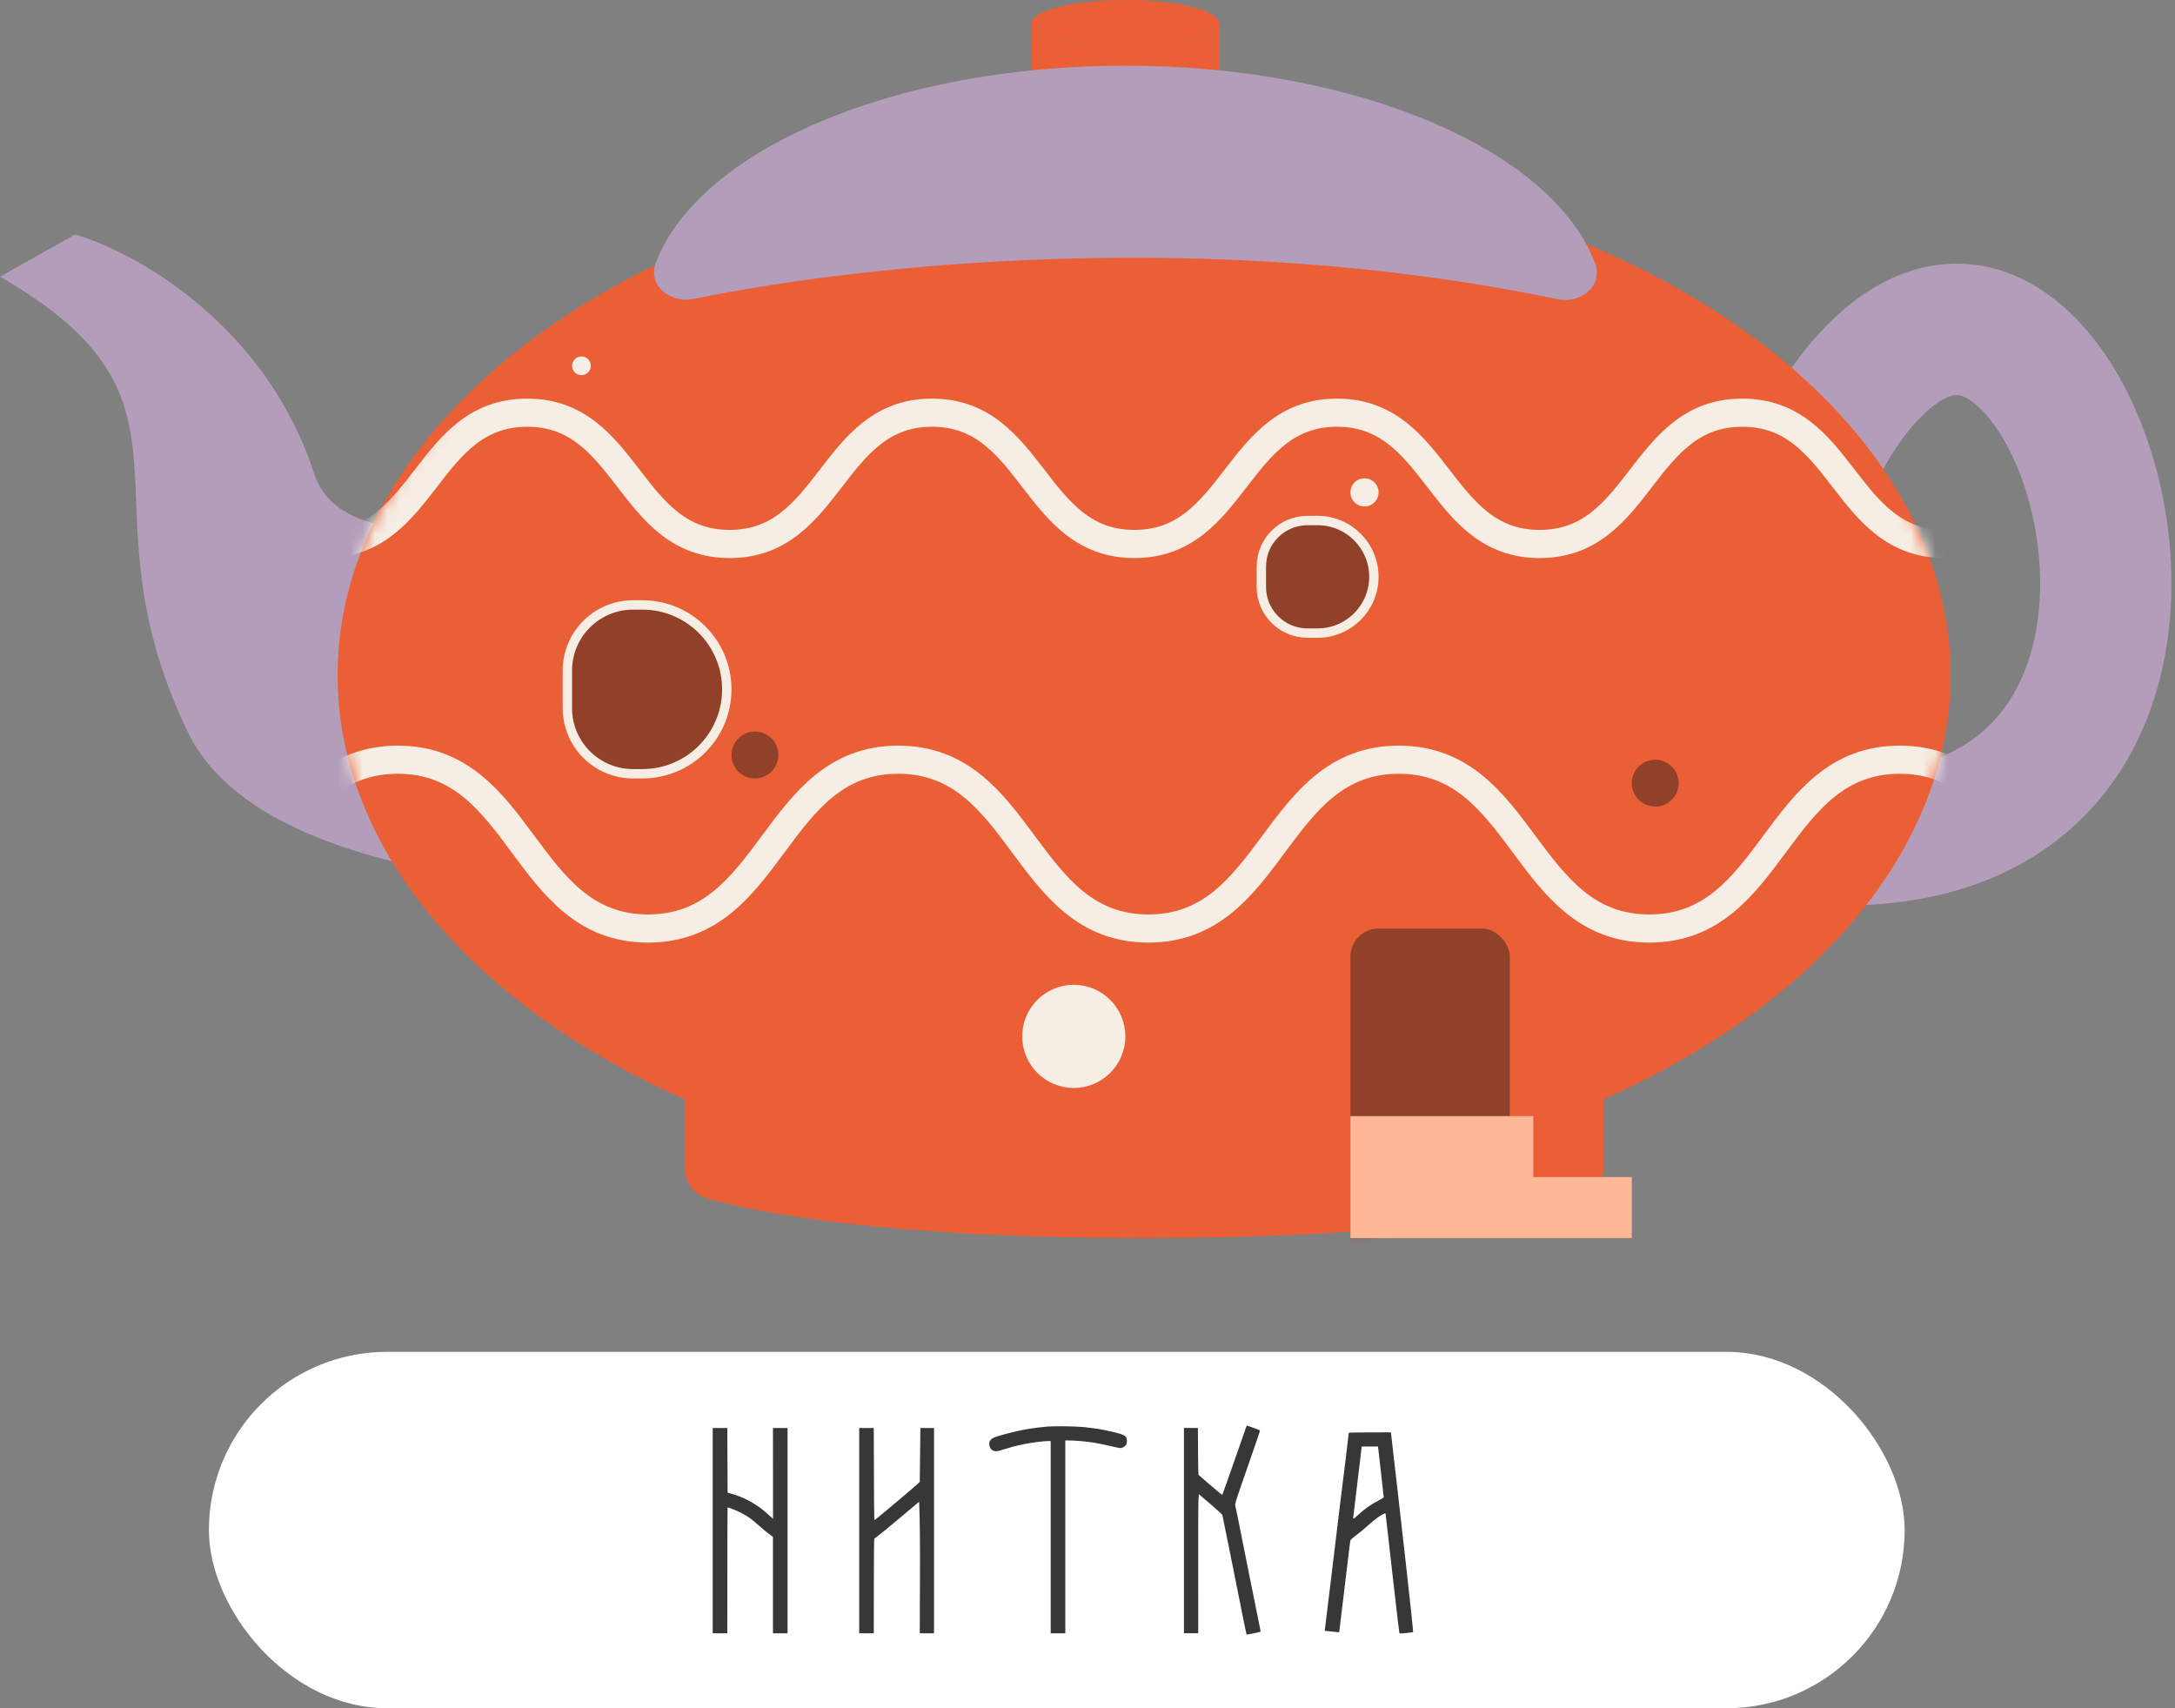 <?xml version="1.0" encoding="UTF-8"?> <svg xmlns="http://www.w3.org/2000/svg" width="177" height="139" viewBox="0 0 177 139" fill="none"><rect x="0" y="0" width="177" height="139" fill="#808080" stroke="none"/><path d="M99.213 1.908C99.213 2.962 95.796 3.816 91.581 3.816C87.366 3.816 83.949 2.962 83.949 1.908C83.949 0.854 87.366 -6.10352e-05 91.581 -6.10352e-05C95.796 -6.10352e-05 99.213 0.854 99.213 1.908Z" fill="#EB5F36"></path><path d="M99.213 1.908C99.213 2.962 95.796 3.816 91.581 3.816C87.366 3.816 83.949 2.962 83.949 1.908V6.487H99.213V1.908Z" fill="#EB5F36"></path><path d="M148.055 36.632C150.599 31.29 157.519 22.361 164.845 29.382C174.003 38.159 176.674 67.159 151.49 68.304" stroke="#B49DBA" stroke-width="10.684"></path><path d="M6.105 19.079L0 22.514C17.935 32.816 6.105 40.448 15.264 59.528C22.59 74.791 60.8 73.519 78.988 70.975L86.62 26.329C67.922 35.487 29.535 50.751 25.566 38.54C21.598 26.329 10.939 20.478 6.105 19.079Z" fill="#B49DBA"></path><path d="M55.712 87.002C55.712 85.316 57.078 83.949 58.764 83.949H127.45C129.136 83.949 130.503 85.316 130.503 87.002V94.921C130.503 96.137 129.776 97.215 128.605 97.541C124.733 98.622 114.425 100.739 93.107 100.739C71.79 100.739 61.481 98.622 57.609 97.541C56.438 97.215 55.712 96.137 55.712 94.921V87.002Z" fill="#EB5F36"></path><ellipse cx="93.107" cy="54.948" rx="65.633" ry="41.974" fill="#EB5F36"></ellipse><mask id="mask0_24_368" style="mask-type:alpha" maskUnits="userSpaceOnUse" x="27" y="12" width="132" height="89"><path d="M55.712 87.002C55.712 85.316 57.078 83.949 58.764 83.949H127.45C129.136 83.949 130.503 85.316 130.503 87.002V94.921C130.503 96.137 129.776 97.215 128.605 97.541C124.733 98.622 114.425 100.739 93.107 100.739C71.79 100.739 61.481 98.622 57.609 97.541C56.438 97.215 55.712 96.137 55.712 94.921V87.002Z" fill="#EB5F36"></path><ellipse cx="93.107" cy="54.948" rx="65.633" ry="41.974" fill="#EB5F36"></ellipse></mask><g mask="url(#mask0_24_368)"><rect x="109.897" y="75.554" width="12.974" height="34.343" rx="2.29" fill="#914129"></rect><path d="M-8.395 61.817C1.797 61.817 1.797 75.554 11.989 75.554C22.181 75.554 22.181 61.817 32.373 61.817C42.565 61.817 42.565 75.554 52.733 75.554C62.925 75.554 62.925 61.817 73.093 61.817C83.285 61.817 83.285 75.554 93.453 75.554C103.645 75.554 103.645 61.817 113.836 61.817C124.028 61.817 124.028 75.554 134.221 75.554C144.412 75.554 144.412 61.817 154.604 61.817C164.796 61.817 164.796 75.554 174.989 75.554C185.18 75.554 185.18 61.817 195.372 61.817" stroke="#F6EDE4" stroke-width="2.29" stroke-miterlimit="10" stroke-linecap="round"></path><path d="M9.921 33.58C18.166 33.58 18.166 44.264 26.411 44.264C34.657 44.264 34.657 33.58 42.902 33.58C51.147 33.58 51.147 44.264 59.373 44.264C67.618 44.264 67.618 33.58 75.844 33.58C84.089 33.58 84.089 44.264 92.315 44.264C100.56 44.264 100.56 33.58 108.805 33.58C117.05 33.58 117.05 44.264 125.296 44.264C133.54 44.264 133.54 33.58 141.786 33.58C150.031 33.58 150.031 44.264 158.276 44.264C166.521 44.264 166.521 33.58 174.766 33.58" stroke="#F6EDE4" stroke-width="2.29" stroke-miterlimit="10" stroke-linecap="round"></path></g><path fill-rule="evenodd" clip-rule="evenodd" d="M126.73 24.342C128.66 24.745 130.495 23.25 129.798 21.406C126.337 12.255 110.542 5.342 91.581 5.342C72.655 5.342 56.884 12.229 53.383 21.355C52.671 23.212 54.525 24.719 56.474 24.319C70.492 21.441 98.722 18.494 126.73 24.342Z" fill="#B49DBA"></path><path d="M124.779 90.818H109.897V100.739H132.792V95.778H124.779V90.818Z" fill="#FFB897"></path><path d="M51.514 49.225H52.278C56.071 49.225 59.146 52.3 59.146 56.093C59.146 59.886 56.071 62.962 52.278 62.962H51.514C48.564 62.962 46.172 60.57 46.172 57.619V54.567C46.172 51.616 48.564 49.225 51.514 49.225Z" fill="#914129" stroke="#F6EDE4" stroke-width="0.763"></path><path d="M106.399 42.356H107.226C109.755 42.356 111.805 44.407 111.805 46.935C111.805 49.464 109.755 51.514 107.226 51.514H106.399C104.327 51.514 102.647 49.834 102.647 47.762V46.108C102.647 44.036 104.327 42.356 106.399 42.356Z" fill="#914129" stroke="#F6EDE4" stroke-width="0.763"></path><circle cx="61.435" cy="61.435" r="1.908" fill="#914129"></circle><circle cx="134.7" cy="63.725" r="1.908" fill="#914129"></circle><circle cx="111.042" cy="40.066" r="1.145" fill="#F6EDE4"></circle><circle cx="87.383" cy="84.331" r="4.197" fill="#F6EDE4"></circle><circle cx="47.317" cy="29.764" r="0.763" fill="#F6EDE4"></circle><rect x="17" y="110" width="138" height="29" rx="14.5" fill="white"></rect><path d="M101.995 116.177C102.289 116.273 102.536 116.379 102.537 116.409C102.542 116.445 102.077 117.797 101.509 119.422C100.617 121.97 100.483 122.394 100.524 122.525C100.55 122.612 100.668 123.166 100.787 123.762C100.901 124.357 101.314 126.401 101.695 128.303C102.077 130.206 102.438 131.987 102.495 132.265C102.552 132.542 102.588 132.774 102.583 132.78C102.572 132.785 102.32 132.845 102.015 132.906C101.711 132.972 101.453 133.012 101.442 132.997C101.432 132.981 101.267 132.189 101.076 131.23C100.885 130.272 100.452 128.117 100.116 126.436C99.775 124.756 99.487 123.338 99.476 123.282C99.466 123.226 99.027 122.823 97.562 121.582L97.531 122.031C97.51 122.273 97.5 124.821 97.51 132.896H96.349V116.192H97.484L97.495 117.645C97.495 118.443 97.505 119.184 97.51 119.295C97.515 119.406 97.526 119.614 97.531 120.002L98.49 120.835C99.017 121.294 99.461 121.657 99.471 121.642C99.482 121.625 99.889 120.48 100.374 119.093C100.859 117.706 101.303 116.445 101.355 116.288L101.458 116L101.995 116.177Z" fill="#373737"></path><path fill-rule="evenodd" clip-rule="evenodd" d="M113.389 118.301C113.498 119.265 113.642 120.522 113.714 121.092C113.781 121.657 114.107 124.519 114.432 127.451C114.762 130.376 115.015 132.783 114.999 132.8C114.978 132.81 114.73 132.851 114.442 132.881C114.153 132.911 113.906 132.921 113.89 132.906C113.869 132.885 113.658 131.068 113.405 128.864C113.157 126.653 112.909 124.488 112.858 124.044C112.801 123.601 112.755 123.207 112.755 123.171C112.755 123.126 112.713 123.131 112.59 123.191C112.497 123.237 112.295 123.358 112.135 123.464C111.981 123.565 111.609 123.868 111.31 124.14C111.015 124.413 110.577 124.771 110.339 124.942C110.102 125.114 109.901 125.301 109.89 125.356C109.875 125.412 109.797 126.033 109.715 126.744C109.627 127.451 109.431 129.091 109.276 130.388C109.117 131.682 108.988 132.76 108.987 132.785C108.987 132.805 108.925 132.82 108.848 132.81C108.77 132.805 108.502 132.78 107.8 132.699L107.826 132.507C107.842 132.401 107.924 131.73 108.012 131.008C108.1 130.287 108.239 129.136 108.322 128.46C108.404 127.779 108.538 126.643 108.626 125.937C108.709 125.225 108.9 123.696 109.039 122.53C109.183 121.365 109.405 119.558 109.534 118.518C109.658 117.475 109.761 116.608 109.762 116.586C109.762 116.565 110.537 116.55 113.193 116.55L113.389 118.301ZM110.701 118.675C110.646 119.143 110.521 120.181 110.408 121.12L110.36 121.511C110.231 122.54 110.128 123.438 110.123 123.504C110.123 123.625 110.143 123.61 110.427 123.353C110.592 123.202 110.84 122.985 110.979 122.874C111.119 122.758 111.377 122.576 111.547 122.465C111.717 122.349 112.022 122.177 112.228 122.076C112.434 121.975 112.605 121.864 112.605 121.829C112.605 121.793 112.512 120.945 112.399 119.946C112.285 118.948 112.182 118.034 112.166 117.918L112.14 117.701H110.814L110.701 118.675Z" fill="#373737"></path><path d="M59.213 121.46L59.523 121.546C59.693 121.592 60.018 121.703 60.245 121.789C60.472 121.874 60.844 122.051 61.071 122.182C61.298 122.313 61.649 122.535 61.845 122.677C62.046 122.823 62.366 123.085 62.908 123.59L62.903 116.197H64.09V132.901H62.903V125.054L62.609 124.842C62.444 124.726 62.067 124.407 61.767 124.14C61.473 123.873 61.076 123.555 60.89 123.439C60.709 123.317 60.405 123.146 60.219 123.055C60.038 122.964 59.739 122.838 59.564 122.773C59.388 122.707 59.228 122.657 59.213 122.657C59.202 122.671 59.187 124.982 59.187 132.901H58V116.197H59.187L59.213 121.46Z" fill="#373737"></path><path d="M71.119 119.563C71.124 121.415 71.134 123.1 71.144 123.312C71.149 123.519 71.165 123.691 71.175 123.696C71.185 123.697 71.931 123.078 72.837 122.318C73.745 121.556 74.571 120.855 74.85 120.582L74.901 116.197H76.011V132.901H74.85L74.865 128.42C74.875 125.957 74.865 123.55 74.798 122.197L73.219 123.525C72.352 124.251 71.542 124.917 71.413 125.003C71.289 125.084 71.17 125.175 71.15 125.205C71.129 125.232 71.113 126.785 71.113 128.662C71.113 130.534 71.113 132.255 71.108 132.901H69.921V116.197H71.108L71.119 119.563Z" fill="#373737"></path><path d="M86.513 116.056C87.08 116.056 87.839 116.086 88.19 116.121C88.546 116.157 89.067 116.222 89.351 116.268C89.635 116.313 90.161 116.419 90.512 116.5C90.868 116.585 91.261 116.696 91.379 116.752C91.498 116.807 91.627 116.903 91.658 116.964C91.689 117.025 91.715 117.171 91.71 117.282C91.704 117.393 91.668 117.534 91.627 117.595C91.581 117.655 91.467 117.741 91.364 117.786C91.194 117.857 91.142 117.847 90.347 117.66C89.888 117.555 89.273 117.428 88.99 117.383C88.706 117.342 88.221 117.282 87.906 117.257C87.597 117.226 87.194 117.206 86.693 117.206V132.901H85.506V117.257H85.29C85.171 117.257 84.805 117.287 84.474 117.327C84.149 117.368 83.649 117.449 83.365 117.504C83.081 117.565 82.709 117.645 82.539 117.686C82.369 117.731 81.976 117.847 81.662 117.943C81.166 118.1 81.073 118.115 80.903 118.064C80.774 118.029 80.676 117.958 80.604 117.847C80.547 117.756 80.501 117.6 80.501 117.494C80.501 117.368 80.542 117.257 80.629 117.156C80.728 117.04 80.877 116.964 81.238 116.853C81.502 116.772 81.961 116.646 82.255 116.575C82.554 116.5 83.009 116.399 83.261 116.348C83.519 116.293 84.03 116.217 84.397 116.172C84.768 116.131 85.161 116.086 85.274 116.076C85.388 116.066 85.945 116.056 86.513 116.056Z" fill="#373737"></path></svg> 